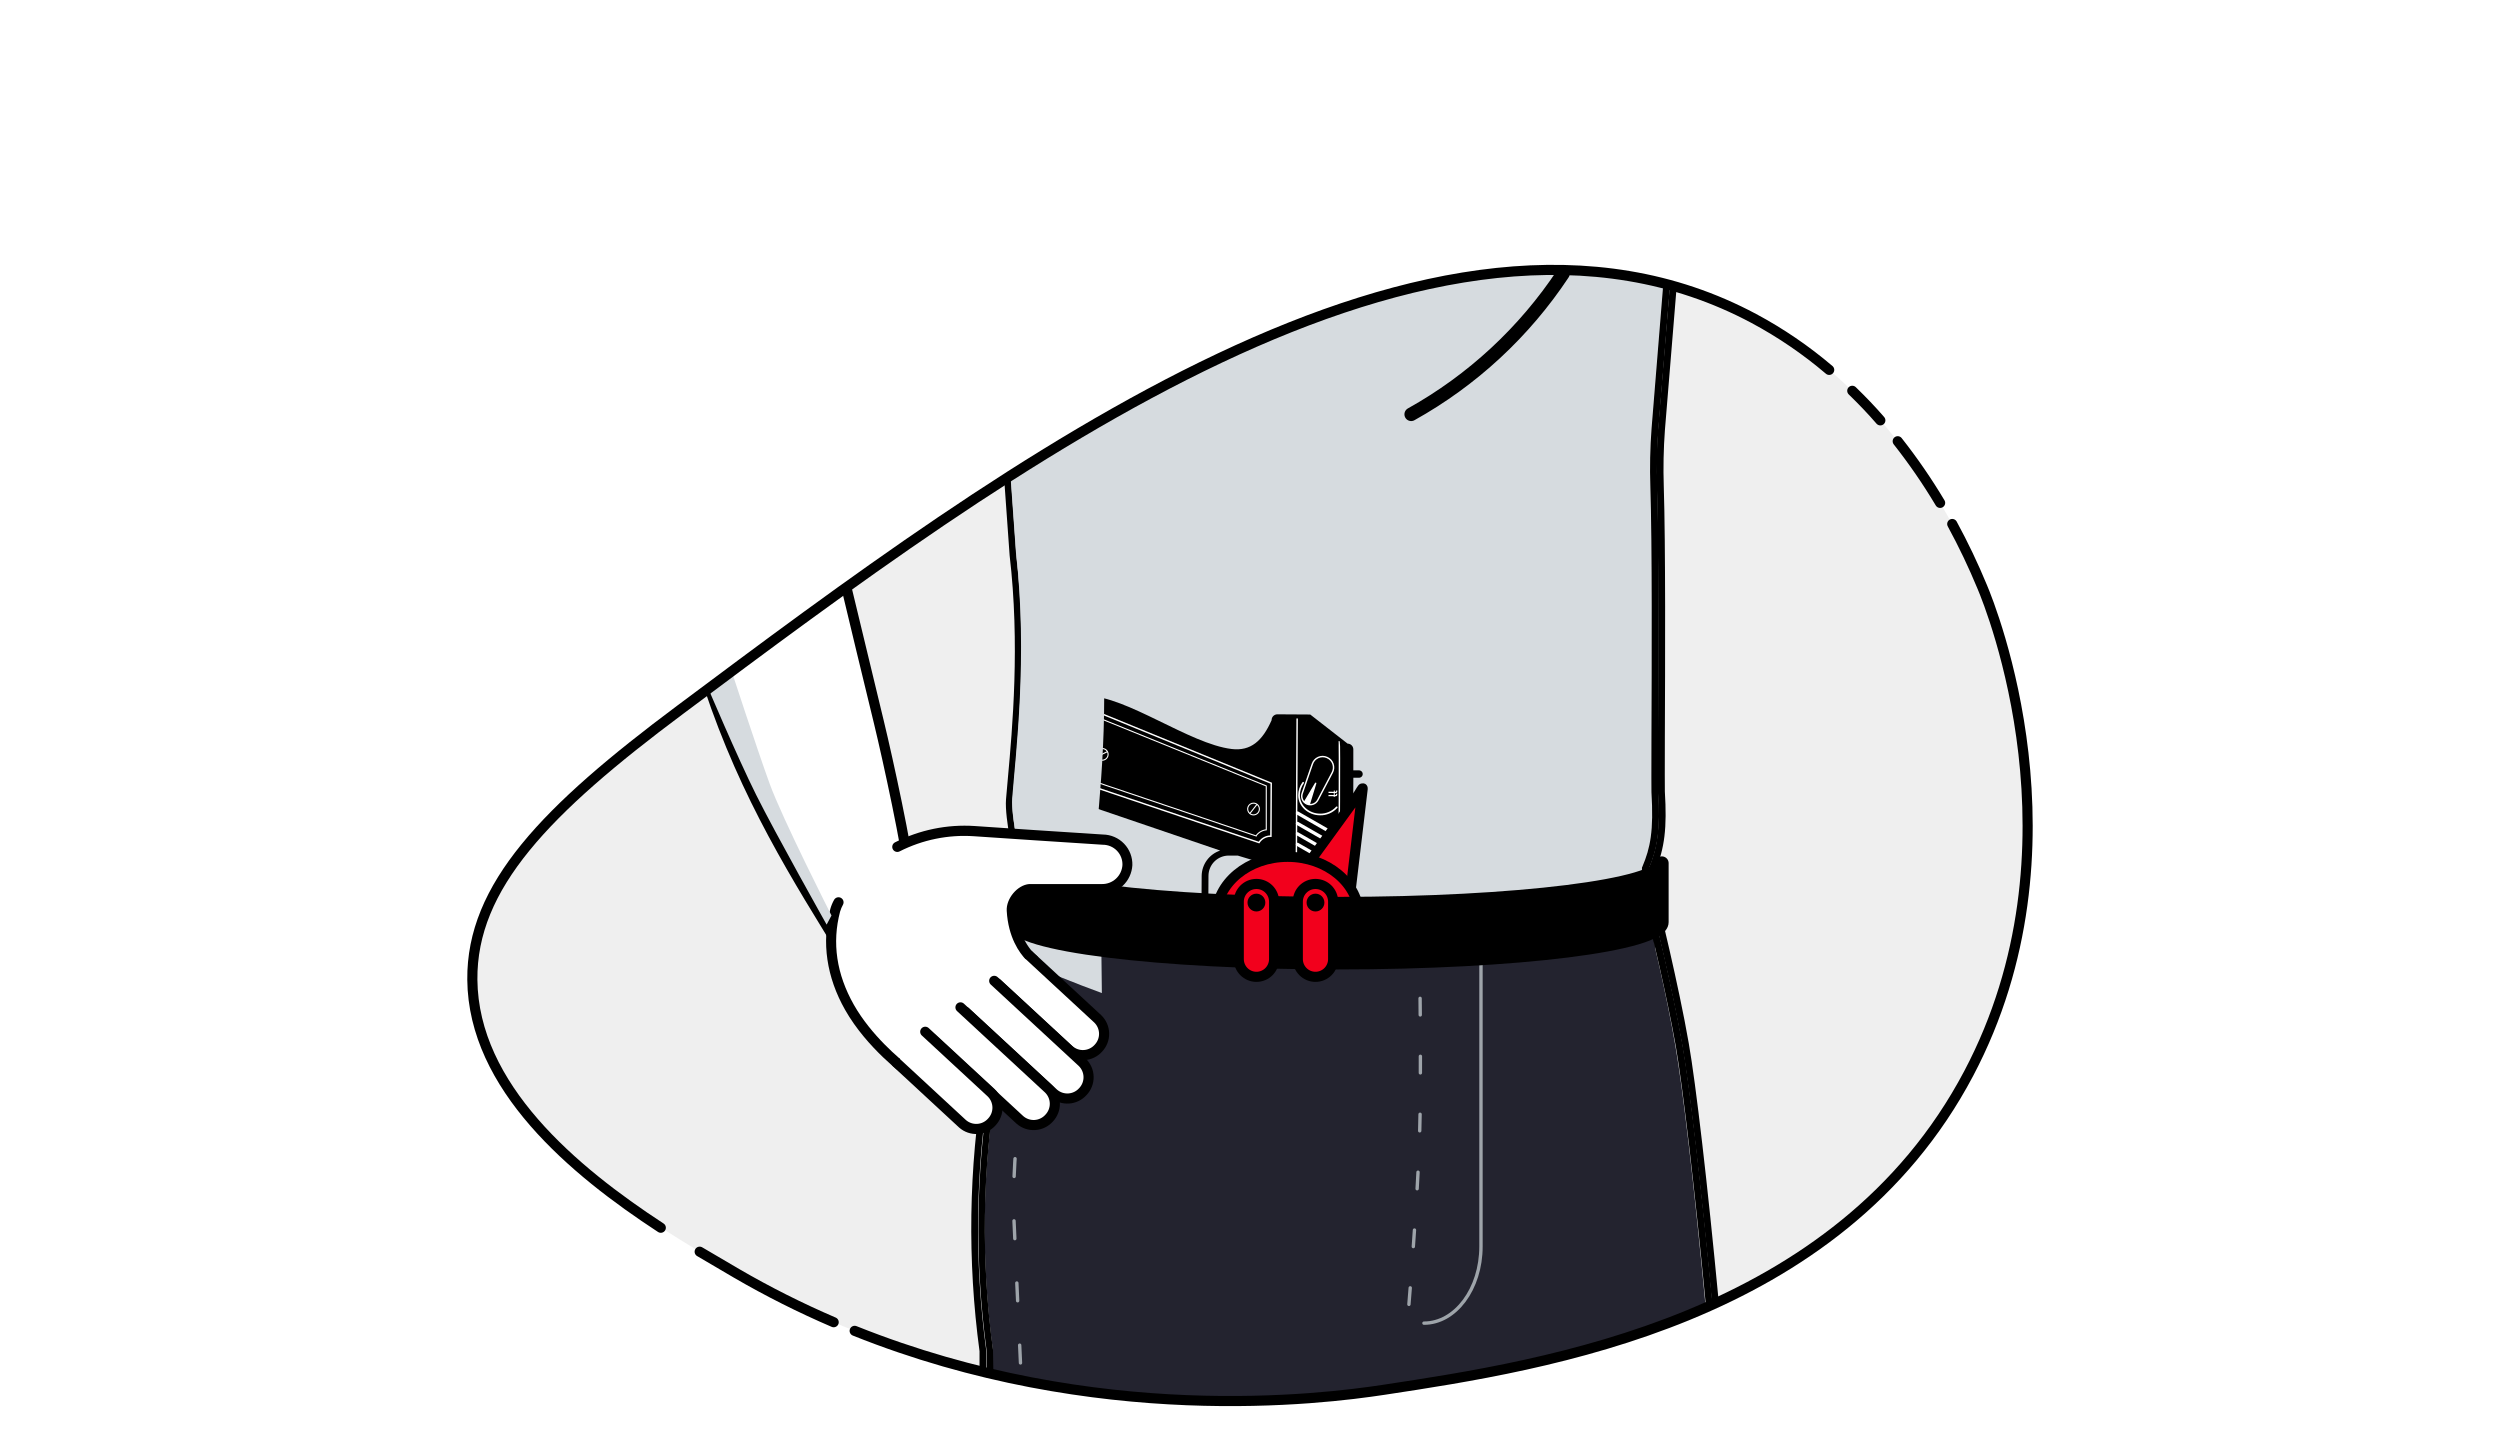 <svg width="741" height="424" viewBox="0 0 741 424" fill="none" xmlns="http://www.w3.org/2000/svg">
<path d="M741 0H0V424H741V0Z" fill="white"/>
<path d="M218.372 377.463C302.112 426.093 388.852 415.203 410.182 411.963C458.242 404.663 544.832 391.513 583.532 318.193C618.812 251.353 590.162 180.193 587.532 173.983C582.882 162.933 563.952 117.983 519.832 94.393C424.832 43.643 298.712 137.823 201.572 210.393C161.862 240.043 139.742 262.673 140.002 290.393C140.402 332.183 191.792 362.023 218.372 377.463Z" fill="#EFEFEF"/>
<path d="M392.553 223.923C392.553 223.923 403.153 228.923 401.993 235.053C399.993 245.723 370.683 259.053 370.683 259.053" fill="url(#paint0_linear)"/>
<path d="M392.553 223.923C392.553 223.923 403.153 228.923 401.993 235.053C399.993 245.723 370.683 259.053 370.683 259.053" stroke="black" stroke-width="3.09" stroke-miterlimit="10"/>
<path d="M302.712 231.033C302.502 233.373 302.312 235.463 302.172 237.253C302.148 240.692 302.483 244.124 303.172 247.493C303.534 249.489 303.708 251.514 303.692 253.543C303.692 254.093 303.692 254.613 303.692 255.123C303.627 256.764 303.677 258.408 303.842 260.043V260.283L304.112 283.583C379.592 316.483 419.822 311.583 486.372 293.173L486.622 257.173L486.782 256.803C489.052 251.473 490.152 246.393 489.432 234.803C489.432 234.043 489.432 229.033 489.432 218.693C489.522 197.183 489.662 161.193 489.112 144.263C488.924 138.541 489.04 132.813 489.462 127.103L492.992 84.013C433.992 68.903 365.992 98.803 301.502 139.673L303.242 164.203C306.362 190.843 304.082 216.003 302.712 231.033Z" fill="#D6DBDF"/>
<path d="M298.732 230.673C298.522 233.033 298.332 235.133 298.182 236.933C297.952 239.883 298.652 244.683 299.272 248.193C299.589 249.948 299.743 251.729 299.732 253.513C299.732 254.053 299.732 254.573 299.732 255.073C299.667 256.871 299.724 258.672 299.902 260.463L300.202 286.233L301.382 286.753C342.082 304.613 372.682 311.753 402.382 311.753C429.602 311.753 456.092 305.753 488.932 296.673L490.382 296.273L490.652 257.993C493.412 251.353 494.122 245.373 493.462 234.593C493.412 233.923 493.462 227.223 493.462 218.743C493.552 197.213 493.692 161.173 493.142 144.163C492.96 138.591 493.074 133.013 493.482 127.453L496.952 85.123C496.302 84.933 495.652 84.733 494.952 84.553L491.442 127.293C491.029 132.93 490.916 138.584 491.102 144.233C491.892 168.453 491.262 232.233 491.412 234.723C492.102 245.893 491.202 251.493 488.602 257.583L488.342 294.743C420.252 313.663 379.672 318.993 302.102 284.953L301.822 260.353C301.622 258.102 301.572 255.84 301.672 253.583C301.685 251.675 301.521 249.77 301.182 247.893C300.672 245.003 299.892 240.003 300.122 237.143C301.122 224.003 304.772 195.143 301.232 164.383L299.572 140.933L297.652 142.163L299.252 164.613C302.342 190.893 300.082 215.793 298.732 230.673Z" fill="black"/>
<path d="M489.512 127.093C489.09 132.803 488.973 138.531 489.162 144.253C489.712 161.183 489.572 197.173 489.482 218.683C489.482 229.023 489.432 234.033 489.482 234.793C490.202 246.343 489.102 251.423 486.832 256.793L486.672 257.163L486.422 293.163C419.902 311.573 379.632 316.463 304.152 283.583L303.882 260.283V260.043C303.717 258.408 303.667 256.764 303.732 255.123C303.732 254.613 303.732 254.123 303.732 253.543C303.748 251.514 303.574 249.489 303.212 247.493C302.523 244.124 302.188 240.692 302.212 237.253C302.352 235.463 302.542 233.373 302.752 231.033C304.122 216.033 306.402 190.843 303.332 164.193L301.592 139.663L299.672 140.883L301.332 164.333C304.872 195.073 301.252 223.953 300.222 237.093C299.992 239.953 300.772 244.953 301.282 247.843C301.62 249.72 301.784 251.625 301.772 253.533C301.672 255.79 301.722 258.052 301.922 260.303L302.202 284.903C379.772 318.903 420.352 313.613 488.442 294.693L488.702 257.533C491.302 251.443 492.202 245.843 491.512 234.673C491.362 232.223 491.992 168.403 491.202 144.183C491.015 138.534 491.129 132.879 491.542 127.243L495.012 84.463C494.362 84.283 493.702 84.133 493.012 83.963L489.512 127.093Z" fill="black"/>
<path d="M363.003 270.053C361.863 271.153 361.093 268.613 362.003 266.253C363.084 263.684 364.761 261.409 366.894 259.615C369.027 257.82 371.556 256.558 374.273 255.933C374.613 255.933 376.463 256.163 376.803 256.163L376.793 266.463C372.413 266.033 366.313 267.283 363.003 270.053Z" fill="black"/>
<path d="M320.135 217.043L315.446 234.628L342.057 241.724L346.746 224.138L320.135 217.043Z" fill="#9EA4AA" stroke="black" stroke-width="1.29" stroke-linecap="round" stroke-linejoin="round"/>
<path d="M317.322 233.403L321.682 216.773L318.582 215.873L313.182 237.663C313.157 237.745 313.16 237.833 313.191 237.912C313.221 237.992 313.278 238.059 313.352 238.103C313.581 238.272 313.847 238.386 314.128 238.434C314.409 238.482 314.697 238.463 314.969 238.38C315.242 238.296 315.491 238.15 315.696 237.952C315.901 237.755 316.058 237.512 316.152 237.243C316.152 237.243 317.162 234.053 317.322 233.403Z" fill="black"/>
<path d="M365.053 222.003C352.553 220.493 333.913 206.303 322.123 206.243C321.743 206.193 321.359 206.287 321.045 206.505C320.731 206.723 320.509 207.05 320.423 207.423L314.053 234.243C314.079 234.737 314.253 235.212 314.553 235.606C314.852 236 315.264 236.295 315.733 236.453L361.663 252.103C360.076 252.627 358.693 253.635 357.708 254.986C356.724 256.337 356.187 257.962 356.173 259.633L356.093 274.633C356.082 275.69 356.281 276.739 356.679 277.719C357.076 278.699 357.663 279.59 358.407 280.341C359.151 281.093 360.037 281.689 361.013 282.096C361.989 282.503 363.035 282.713 364.093 282.713L376.313 282.783H376.473L376.303 313.313L377.583 314.823L377.503 328.433C377.503 328.882 377.68 329.313 377.997 329.631C378.314 329.95 378.744 330.13 379.193 330.133H385.313V330.553C385.313 330.818 385.418 331.072 385.606 331.26C385.793 331.448 386.048 331.553 386.313 331.553L398.313 331.613C398.578 331.613 398.832 331.508 399.02 331.32C399.207 331.132 399.313 330.878 399.313 330.613V330.113C399.674 330.023 399.994 329.816 400.226 329.525C400.457 329.234 400.586 328.875 400.593 328.503V325.873H401.093C401.713 325.873 402.913 321.313 402.913 320.043C402.913 318.773 402.563 317.963 401.293 317.953H400.643V317.463L401.133 230.523H402.923C403.195 230.497 403.448 230.37 403.632 230.168C403.816 229.965 403.918 229.701 403.918 229.428C403.918 229.154 403.816 228.89 403.632 228.688C403.448 228.486 403.195 228.359 402.923 228.333H401.123V226.113V222.113C401.123 221.664 400.945 221.233 400.628 220.914C400.312 220.596 399.882 220.416 399.433 220.413L388.353 211.783L378.593 211.723C378.367 211.725 378.145 211.773 377.938 211.862C377.73 211.951 377.543 212.08 377.386 212.241C377.229 212.403 377.105 212.594 377.022 212.804C376.939 213.013 376.899 213.237 376.903 213.463C374.203 219.573 370.743 222.693 365.053 222.003ZM376.493 278.663C376.493 278.663 376.493 278.663 376.493 278.723V280.723H376.333L364.113 280.653C363.32 280.653 362.535 280.496 361.803 280.19C361.071 279.885 360.407 279.438 359.849 278.874C359.291 278.311 358.85 277.642 358.552 276.907C358.254 276.172 358.105 275.386 358.113 274.593L358.193 259.593C358.193 258.8 358.35 258.015 358.655 257.283C358.96 256.551 359.408 255.887 359.971 255.329C360.535 254.771 361.203 254.33 361.938 254.032C362.673 253.734 363.46 253.585 364.253 253.593H366.863L374.333 255.853L374.043 255.923H375.043L376.493 278.663Z" fill="black"/>
<path d="M383.795 330.11L383.89 313.11C383.891 312.914 383.97 312.726 384.11 312.588C384.249 312.45 384.438 312.374 384.634 312.375C384.83 312.376 385.018 312.455 385.156 312.594C385.294 312.734 385.371 312.922 385.37 313.119L385.275 330.118L383.785 330.11L383.795 330.11Z" fill="white"/>
<path d="M383.812 330.133L384.473 212.953" stroke="white" stroke-width="0.43" stroke-linejoin="round"/>
<path d="M396.303 331.043C396.303 331.043 397.303 220.283 396.933 219.883" stroke="white" stroke-width="0.43" stroke-linecap="round" stroke-linejoin="round"/>
<path d="M319.632 230.173L323.902 212.463C323.954 212.239 324.054 212.029 324.196 211.848C324.337 211.666 324.517 211.518 324.722 211.413C324.926 211.309 325.151 211.25 325.381 211.241C325.611 211.232 325.84 211.274 326.052 211.363L376.792 232.143L376.702 247.843H376.342C375.702 247.886 375.081 248.079 374.531 248.408C373.98 248.736 373.514 249.19 373.172 249.733V249.733L320.712 232.043C320.33 231.924 320.006 231.666 319.806 231.319C319.606 230.973 319.544 230.563 319.632 230.173V230.173Z" stroke="white" stroke-width="0.43" stroke-miterlimit="10"/>
<path d="M321.262 229.233L324.882 214.233C324.928 214.032 325.016 213.844 325.142 213.681C325.268 213.517 325.428 213.384 325.611 213.289C325.793 213.193 325.994 213.139 326.2 213.13C326.406 213.12 326.611 213.155 326.802 213.233L375.322 232.953V245.953C374.726 246.017 374.15 246.207 373.633 246.51C373.115 246.814 372.669 247.224 372.322 247.713V247.773L322.172 230.883C321.847 230.763 321.577 230.53 321.41 230.227C321.242 229.924 321.19 229.571 321.262 229.233V229.233Z" stroke="white" stroke-width="0.32" stroke-miterlimit="10"/>
<path d="M371.562 238.053C371.201 238.047 370.848 238.154 370.551 238.359C370.254 238.564 370.029 238.857 369.906 239.196C369.784 239.536 369.771 239.905 369.869 240.252C369.967 240.599 370.171 240.907 370.452 241.133C370.757 241.39 371.143 241.532 371.542 241.533C372.004 241.533 372.446 241.35 372.773 241.023C373.099 240.697 373.282 240.254 373.282 239.793C373.282 239.331 373.099 238.889 372.773 238.562C372.446 238.236 372.004 238.053 371.542 238.053H371.562Z" stroke="white" stroke-width="0.32" stroke-miterlimit="10"/>
<path d="M372.592 238.393L370.452 241.133" stroke="white" stroke-width="0.32" stroke-miterlimit="10"/>
<path d="M327.463 222.043C327.259 221.938 327.036 221.874 326.807 221.855C326.578 221.836 326.348 221.863 326.129 221.934C325.911 222.004 325.709 222.117 325.534 222.267C325.36 222.416 325.216 222.598 325.113 222.803C325.004 223.036 324.948 223.29 324.948 223.548C324.948 223.805 325.004 224.059 325.113 224.293C325.225 224.547 325.397 224.771 325.614 224.945C325.831 225.119 326.086 225.239 326.359 225.294C326.632 225.349 326.914 225.338 327.181 225.262C327.449 225.186 327.694 225.046 327.896 224.855C328.099 224.665 328.253 224.428 328.345 224.166C328.438 223.904 328.466 223.623 328.427 223.347C328.388 223.072 328.284 222.81 328.124 222.583C327.963 222.356 327.75 222.171 327.503 222.043H327.463Z" stroke="white" stroke-width="0.32" stroke-miterlimit="10"/>
<path d="M328.222 222.803L325.072 224.293" stroke="white" stroke-width="0.32" stroke-miterlimit="10"/>
<path d="M388.973 226.463L385.973 235.153C385.764 235.754 385.79 236.411 386.046 236.994C386.302 237.576 386.769 238.04 387.353 238.293V238.293C387.937 238.548 388.596 238.572 389.197 238.36C389.798 238.149 390.297 237.717 390.593 237.153L394.903 228.963C395.108 228.571 395.231 228.142 395.262 227.701C395.294 227.26 395.235 226.817 395.087 226.4C394.94 225.983 394.708 225.601 394.406 225.278C394.104 224.955 393.739 224.698 393.333 224.523V224.523C392.922 224.338 392.477 224.242 392.026 224.241C391.576 224.24 391.13 224.334 390.719 224.517C390.307 224.7 389.939 224.968 389.638 225.304C389.337 225.639 389.11 226.034 388.973 226.463Z" stroke="white" stroke-width="0.43" stroke-miterlimit="10"/>
<path d="M386.692 237.673L388.092 238.293L389.962 232.173L386.692 237.673Z" fill="white" stroke="white" stroke-width="0.43" stroke-linecap="round" stroke-linejoin="round"/>
<path d="M393.758 235.99L393.762 235.617L395.328 235.633L395.332 235.261L395.615 235.263L395.612 235.636L395.856 235.638C395.961 235.644 396.013 235.591 396.011 235.48L396.013 235.267L396.364 235.271L396.361 235.512C396.36 235.655 396.32 235.774 396.242 235.869C396.158 235.965 396.028 236.013 395.852 236.011L395.608 236.008L395.606 236.196L395.323 236.193L395.324 236.006L393.758 235.99ZM393.767 235.042L393.771 234.669L395.338 234.685L395.341 234.312L395.625 234.315L395.621 234.688L395.865 234.69C395.971 234.696 396.023 234.643 396.02 234.531L396.022 234.319L396.373 234.323L396.371 234.563C396.369 234.707 396.33 234.826 396.251 234.92C396.167 235.017 396.037 235.064 395.861 235.063L395.617 235.06L395.615 235.247L395.332 235.245L395.334 235.057L393.767 235.042Z" fill="white"/>
<path d="M386.252 232.013C385.462 233.085 385.035 234.381 385.032 235.713C385.032 238.843 387.812 241.393 391.272 241.413C392.2 241.429 393.12 241.247 393.972 240.88C394.824 240.513 395.587 239.968 396.212 239.283" stroke="white" stroke-width="0.5" stroke-linecap="round" stroke-linejoin="round"/>
<path d="M396.662 254.103L384.582 247.163" stroke="white" stroke-linecap="round" stroke-linejoin="round"/>
<path d="M396.662 251.013L384.582 244.083" stroke="white" stroke-linecap="round" stroke-linejoin="round"/>
<path d="M396.662 247.923L384.582 240.993" stroke="white" stroke-linecap="round" stroke-linejoin="round"/>
<path d="M396.662 263.383L384.582 256.453" stroke="white" stroke-linecap="round" stroke-linejoin="round"/>
<path d="M396.662 260.293L384.582 253.363" stroke="white" stroke-linecap="round" stroke-linejoin="round"/>
<path d="M396.662 257.213L384.582 250.283" stroke="white" stroke-linecap="round" stroke-linejoin="round"/>
<path d="M403.902 233.743L398.732 277.263H372.292L402.672 235.463C403.002 234.993 403.982 233.173 403.902 233.743Z" fill="url(#paint1_linear)" stroke="black" stroke-width="3" stroke-miterlimit="10"/>
<path d="M402.792 271.543C402.792 281.253 393.332 283.373 381.652 283.373C369.972 283.373 360.502 281.253 360.502 271.543C360.502 261.833 369.972 253.963 381.652 253.963C393.332 253.963 402.792 261.833 402.792 271.543Z" fill="url(#paint2_linear)" stroke="black" stroke-width="3" stroke-miterlimit="10"/>
<path d="M487.902 269.693L407.632 278.693C396.511 279.945 385.286 279.961 374.162 278.743L305.382 270.933C303.832 277.933 298.062 304.183 295.452 320.213C291.085 346.636 290.69 373.563 294.282 400.103V400.373V407.323C332.274 416.036 371.557 417.6 410.122 411.933C435.452 408.083 471.482 402.603 505.572 387.553C502.252 352.273 498.682 321.773 496.572 309.963C494.122 295.463 489.362 275.573 487.902 269.693Z" fill="#23232F"/>
<path d="M491.402 267.033L490.982 265.333L407.212 274.753C396.389 275.953 385.466 275.953 374.642 274.753L302.292 266.543L301.902 268.293C301.832 268.623 294.572 300.923 291.532 319.553C287.11 346.326 286.705 373.61 290.332 400.503V406.353L292.332 406.853V400.363C288.719 373.624 289.117 346.495 293.512 319.873C296.572 301.083 303.852 268.733 303.852 268.733L374.412 276.733C385.378 277.951 396.446 277.951 407.412 276.733L489.412 267.503C489.412 267.503 495.532 292.203 498.592 309.643C500.692 321.583 504.222 351.953 507.502 386.713L509.432 385.833C506.142 351.013 502.622 321.013 500.562 309.293C497.572 292.003 491.462 267.283 491.402 267.033Z" fill="black"/>
<path d="M294.332 400.403V400.133C290.74 373.593 291.135 346.666 295.502 320.243C298.112 304.243 303.882 277.953 305.432 270.963L374.212 278.773C385.336 279.991 396.561 279.975 407.682 278.723L487.952 269.723C489.382 275.603 494.142 295.483 496.692 310.023C498.762 321.833 502.332 352.333 505.692 387.613L507.612 386.753C504.332 351.993 500.802 321.623 498.702 309.683C495.642 292.243 489.522 267.543 489.522 267.543L407.522 276.773C396.556 277.991 385.488 277.991 374.522 276.773L303.962 268.773C303.962 268.773 296.682 301.123 293.622 319.913C289.227 346.535 288.829 373.664 292.442 400.403V406.893L294.442 407.353L294.332 400.403Z" fill="black"/>
<g style="mix-blend-mode:multiply">
<path d="M299.492 140.843L301.132 163.843C304.662 194.583 301.042 223.473 300.012 236.603C299.792 239.463 300.562 244.463 301.082 247.353C301.417 249.231 301.578 251.135 301.562 253.043C301.462 255.3 301.512 257.562 301.712 259.813L302.002 284.413C310.622 288.203 318.792 291.493 326.592 294.343L326.362 274.483C326.162 272.232 326.112 269.97 326.212 267.713C326.228 265.805 326.067 263.901 325.732 262.023C325.212 259.133 324.442 254.133 324.662 251.273C325.662 238.143 329.312 209.273 325.782 178.513L322.122 127.063" fill="#D6DBDF"/>
</g>
<path d="M438.962 284.663V369.463C438.962 382.013 431.392 392.183 422.062 392.183" stroke="#9EA4AA" stroke-linecap="round" stroke-linejoin="round"/>
<path d="M308.042 288.613C308.042 288.613 299.432 334.363 300.502 360.723C300.962 371.893 301.782 387.963 302.552 405.723" stroke="#9EA4AA" stroke-linecap="round" stroke-linejoin="round" stroke-dasharray="5.27 13.17"/>
<path d="M417.603 386.613C417.603 386.613 420.173 355.463 420.753 337.463C421.333 319.463 420.753 280.333 420.753 280.333" stroke="#9EA4AA" stroke-linecap="round" stroke-linejoin="round" stroke-dasharray="4.91 12.27"/>
<path d="M300.252 273.343C300.252 279.983 343.252 285.343 396.412 285.343C449.572 285.343 492.582 279.963 492.582 273.343V255.833C492.582 262.473 449.522 267.833 396.412 267.833C343.302 267.833 300.252 262.453 300.252 255.833V273.343Z" fill="black" stroke="black" stroke-width="4" stroke-linecap="round" stroke-linejoin="round"/>
<path d="M377.642 267.243C377.642 264.349 375.298 262.003 372.407 262.003C369.516 262.003 367.172 264.349 367.172 267.243V284.293C367.172 287.187 369.516 289.533 372.407 289.533C375.298 289.533 377.642 287.187 377.642 284.293V267.243Z" fill="url(#paint3_linear)" stroke="black" stroke-width="3" stroke-miterlimit="10"/>
<path d="M395.142 267.243C395.142 264.349 392.798 262.003 389.907 262.003C387.016 262.003 384.672 264.349 384.672 267.243V284.293C384.672 287.187 387.016 289.533 389.907 289.533C392.798 289.533 395.142 287.187 395.142 284.293V267.243Z" fill="url(#paint4_linear)" stroke="black" stroke-width="3" stroke-miterlimit="10"/>
<path d="M389.912 270.163C391.371 270.163 392.552 268.981 392.552 267.523C392.552 266.065 391.371 264.883 389.912 264.883C388.454 264.883 387.272 266.065 387.272 267.523C387.272 268.981 388.454 270.163 389.912 270.163Z" fill="black"/>
<path d="M372.403 270.163C373.861 270.163 375.043 268.981 375.043 267.523C375.043 266.065 373.861 264.883 372.403 264.883C370.945 264.883 369.763 266.065 369.763 267.523C369.763 268.981 370.945 270.163 372.403 270.163Z" fill="black"/>
<path d="M269.642 259.883C268.982 252.013 263.242 225.383 260.472 213.953C256.742 198.573 253.962 187.053 250.732 173.653L210.442 203.463C218.442 226.723 229.502 249.283 251.312 284.613C255.562 282.973 258.312 280.613 261.892 277.793C268.212 272.843 270.312 267.893 269.642 259.883Z" fill="white"/>
<path d="M259.012 214.313C261.872 226.083 267.512 252.373 268.142 260.003C268.772 267.633 266.832 272.003 260.962 276.643L259.962 277.413C257.523 279.545 254.813 281.344 251.902 282.763C236.782 258.163 222.012 234.763 211.272 202.153L208.672 203.853C219.672 236.983 234.772 260.723 250.012 285.423C250.146 285.643 250.334 285.824 250.558 285.95C250.782 286.076 251.035 286.143 251.292 286.143C251.476 286.139 251.658 286.105 251.832 286.043C255.912 284.473 258.662 282.293 261.832 279.763L262.832 279.003C269.532 273.713 271.832 268.313 271.142 259.753C270.472 251.653 264.712 225.013 261.942 213.603C257.752 196.343 255.382 186.463 252.052 172.603L249.402 174.463C252.722 188.273 254.902 197.523 259.012 214.313Z" fill="black"/>
<path d="M248.562 267.463C248.134 268.227 247.799 269.04 247.562 269.883C245.562 277.273 245.392 287.343 251.782 298.623C258.172 309.903 269.592 318.123 269.592 318.123L306.332 284.463C306.332 284.463 300.482 280.323 299.892 269.893C299.732 267.063 302.522 263.763 305.172 263.543H326.562C328.504 263.572 330.382 262.849 331.804 261.526C333.226 260.203 334.081 258.382 334.192 256.443C334.223 255.462 334.056 254.485 333.702 253.569C333.348 252.654 332.814 251.819 332.131 251.114C331.449 250.409 330.631 249.848 329.728 249.465C328.824 249.082 327.853 248.884 326.872 248.883L306.572 247.573L288.832 246.373C280.929 245.836 273.028 247.442 265.962 251.023" fill="white"/>
<path d="M269.583 319.583C269.266 319.581 268.958 319.48 268.703 319.293C268.223 318.953 256.953 310.763 250.473 299.293C245.003 289.653 243.473 279.293 246.103 269.423C246.37 268.467 246.753 267.547 247.243 266.683C247.44 266.349 247.758 266.104 248.131 266C248.505 265.896 248.904 265.94 249.245 266.124C249.587 266.307 249.844 266.616 249.962 266.985C250.081 267.354 250.053 267.755 249.883 268.103C249.512 268.764 249.216 269.465 249.003 270.193C246.563 279.443 247.943 288.743 253.083 297.813C258.223 306.883 266.643 313.863 269.493 316.093L304.113 284.463C302.183 282.463 298.843 277.903 298.393 269.963C298.193 266.343 301.543 262.333 305.043 262.033H326.563C328.118 262.069 329.626 261.5 330.769 260.446C331.913 259.392 332.602 257.935 332.693 256.383C332.718 255.603 332.586 254.826 332.305 254.099C332.024 253.371 331.599 252.707 331.056 252.148C330.513 251.588 329.863 251.143 329.144 250.84C328.425 250.536 327.653 250.381 326.873 250.383L306.473 249.053L288.733 247.863C281.099 247.338 273.466 248.889 266.643 252.353C266.287 252.533 265.875 252.565 265.496 252.441C265.117 252.317 264.803 252.048 264.623 251.693C264.442 251.337 264.411 250.925 264.534 250.546C264.658 250.167 264.927 249.853 265.283 249.673C272.577 245.964 280.737 244.292 288.903 244.833L306.633 246.033L326.923 247.353C328.094 247.368 329.251 247.617 330.326 248.084C331.401 248.551 332.371 249.227 333.182 250.073C333.993 250.919 334.627 251.918 335.048 253.012C335.468 254.105 335.667 255.272 335.633 256.443C335.504 258.77 334.484 260.958 332.783 262.553C331.083 264.147 328.833 265.024 326.503 265.003H305.243C303.393 265.203 301.243 267.803 301.393 269.763C301.933 279.363 307.153 283.163 307.203 283.203C307.386 283.332 307.538 283.5 307.647 283.696C307.756 283.892 307.819 284.109 307.833 284.333C307.846 284.556 307.811 284.779 307.728 284.987C307.645 285.194 307.517 285.381 307.353 285.533L270.593 319.183C270.317 319.436 269.957 319.578 269.583 319.583Z" fill="black"/>
<path d="M305.122 283.263L325.382 302.003C326.551 303.136 327.225 304.685 327.257 306.313C327.289 307.941 326.676 309.515 325.552 310.693C324.465 311.902 322.944 312.633 321.32 312.726C319.696 312.82 318.102 312.269 316.882 311.193L295.532 291.463" fill="white"/>
<path d="M305.122 283.263L325.382 302.003C326.551 303.136 327.225 304.685 327.257 306.313C327.289 307.941 326.676 309.515 325.552 310.693C324.465 311.902 322.944 312.633 321.32 312.726C319.696 312.82 318.102 312.269 316.882 311.193L295.532 291.463" stroke="black" stroke-width="3" stroke-linecap="round" stroke-linejoin="round"/>
<path d="M294.683 290.723L320.783 314.873C321.951 316.004 322.625 317.552 322.657 319.178C322.688 320.804 322.076 322.377 320.953 323.553C319.868 324.766 318.347 325.5 316.723 325.596C315.098 325.691 313.502 325.14 312.283 324.063L286.183 299.913" fill="white"/>
<path d="M294.683 290.723L320.783 314.873C321.951 316.004 322.625 317.552 322.657 319.178C322.688 320.804 322.076 322.377 320.953 323.553C319.868 324.766 318.347 325.5 316.723 325.596C315.098 325.691 313.502 325.14 312.283 324.063L286.183 299.913" stroke="black" stroke-width="3" stroke-linecap="round" stroke-linejoin="round"/>
<path d="M284.683 298.583L310.783 322.733C311.952 323.866 312.626 325.415 312.657 327.043C312.689 328.671 312.077 330.245 310.953 331.423V331.423C309.865 332.632 308.344 333.363 306.72 333.456C305.097 333.55 303.502 332.999 302.283 331.923L276.183 307.773" fill="white"/>
<path d="M284.683 298.583L310.783 322.733C311.952 323.866 312.626 325.415 312.657 327.043C312.689 328.671 312.077 330.245 310.953 331.423V331.423C309.865 332.632 308.344 333.363 306.72 333.456C305.097 333.55 303.502 332.999 302.283 331.923L276.183 307.773" stroke="black" stroke-width="3" stroke-linecap="round" stroke-linejoin="round"/>
<path d="M274.242 305.813L293.782 323.893C294.951 325.024 295.624 326.572 295.656 328.198C295.688 329.824 295.075 331.397 293.952 332.573V332.573C292.867 333.786 291.347 334.52 289.722 334.616C288.098 334.711 286.502 334.16 285.282 333.083L265.742 315.003" fill="white"/>
<path d="M274.242 305.813L293.782 323.893C294.951 325.024 295.624 326.572 295.656 328.198C295.688 329.824 295.075 331.397 293.952 332.573V332.573C292.867 333.786 291.347 334.52 289.722 334.616C288.098 334.711 286.502 334.16 285.282 333.083L265.742 315.003" stroke="black" stroke-width="3" stroke-linecap="round" stroke-linejoin="round"/>
<path d="M418.272 122.803C436.39 112.704 451.822 98.408 463.272 81.113" stroke="black" stroke-width="4" stroke-linecap="round" stroke-linejoin="round"/>
<g style="mix-blend-mode:multiply">
<path d="M245.012 274.053C245.012 274.053 229.842 247.053 224.152 235.653C218.462 224.253 209.452 202.943 209.452 202.943L216.672 198.393C216.672 198.393 224.322 221.833 228.112 232.263C231.902 242.693 246.452 271.353 246.452 271.353L245.012 274.053Z" fill="#D6DBDF"/>
</g>
<path d="M542.172 109.633C535.29 103.771 527.801 98.662 519.832 94.393C424.832 43.643 298.712 137.823 201.572 210.393C161.862 240.043 139.742 262.673 140.002 290.393C140.302 322.173 170.002 347.013 195.862 363.903" stroke="black" stroke-width="3" stroke-linecap="round" stroke-linejoin="round"/>
<path d="M557.333 124.593C554.743 121.593 551.973 118.703 549.013 115.833" stroke="black" stroke-width="3" stroke-linecap="round" stroke-linejoin="round"/>
<path d="M575.052 149.053C571.258 142.7 567.06 136.597 562.482 130.783" stroke="black" stroke-width="3" stroke-linecap="round" stroke-linejoin="round"/>
<path d="M253.322 394.463C324.982 423.183 391.822 414.723 410.182 411.933C458.242 404.633 544.832 391.483 583.532 318.163C618.812 251.323 590.162 180.163 587.532 173.953C584.901 167.587 581.933 161.364 578.642 155.313" stroke="black" stroke-width="3" stroke-linecap="round" stroke-linejoin="round"/>
<path d="M207.382 371.003C211.382 373.383 215.042 375.533 218.382 377.463C227.656 382.849 237.247 387.671 247.102 391.903" stroke="black" stroke-width="3" stroke-linecap="round" stroke-linejoin="round"/>
<defs>
<linearGradient id="paint0_linear" x1="370.683" y1="241.513" x2="402.073" y2="241.513" gradientUnits="userSpaceOnUse">
<stop stop-color="#F2001C"/>
<stop offset="0.44" stop-color="#F42D0D"/>
<stop offset="0.8" stop-color="#F54C04"/>
<stop offset="1" stop-color="#F65700"/>
</linearGradient>
<linearGradient id="paint1_linear" x1="9426.4" y1="14369.1" x2="10426.1" y2="14369.1" gradientUnits="userSpaceOnUse">
<stop stop-color="#F2001C"/>
<stop offset="0.44" stop-color="#F42D0D"/>
<stop offset="0.8" stop-color="#F54C04"/>
<stop offset="1" stop-color="#F65700"/>
</linearGradient>
<linearGradient id="paint2_linear" x1="11973.3" y1="10171" x2="13761.8" y2="10171" gradientUnits="userSpaceOnUse">
<stop stop-color="#F2001C"/>
<stop offset="0.44" stop-color="#F42D0D"/>
<stop offset="0.8" stop-color="#F54C04"/>
<stop offset="1" stop-color="#F65700"/>
</linearGradient>
<linearGradient id="paint3_linear" x1="3312.07" y1="9740.86" x2="3421.69" y2="9740.86" gradientUnits="userSpaceOnUse">
<stop stop-color="#F2001C"/>
<stop offset="0.44" stop-color="#F42D0D"/>
<stop offset="0.8" stop-color="#F54C04"/>
<stop offset="1" stop-color="#F65700"/>
</linearGradient>
<linearGradient id="paint4_linear" x1="3512.79" y1="9740.86" x2="3622.52" y2="9740.86" gradientUnits="userSpaceOnUse">
<stop stop-color="#F2001C"/>
<stop offset="0.44" stop-color="#F42D0D"/>
<stop offset="0.8" stop-color="#F54C04"/>
<stop offset="1" stop-color="#F65700"/>
</linearGradient>
</defs>
</svg>

